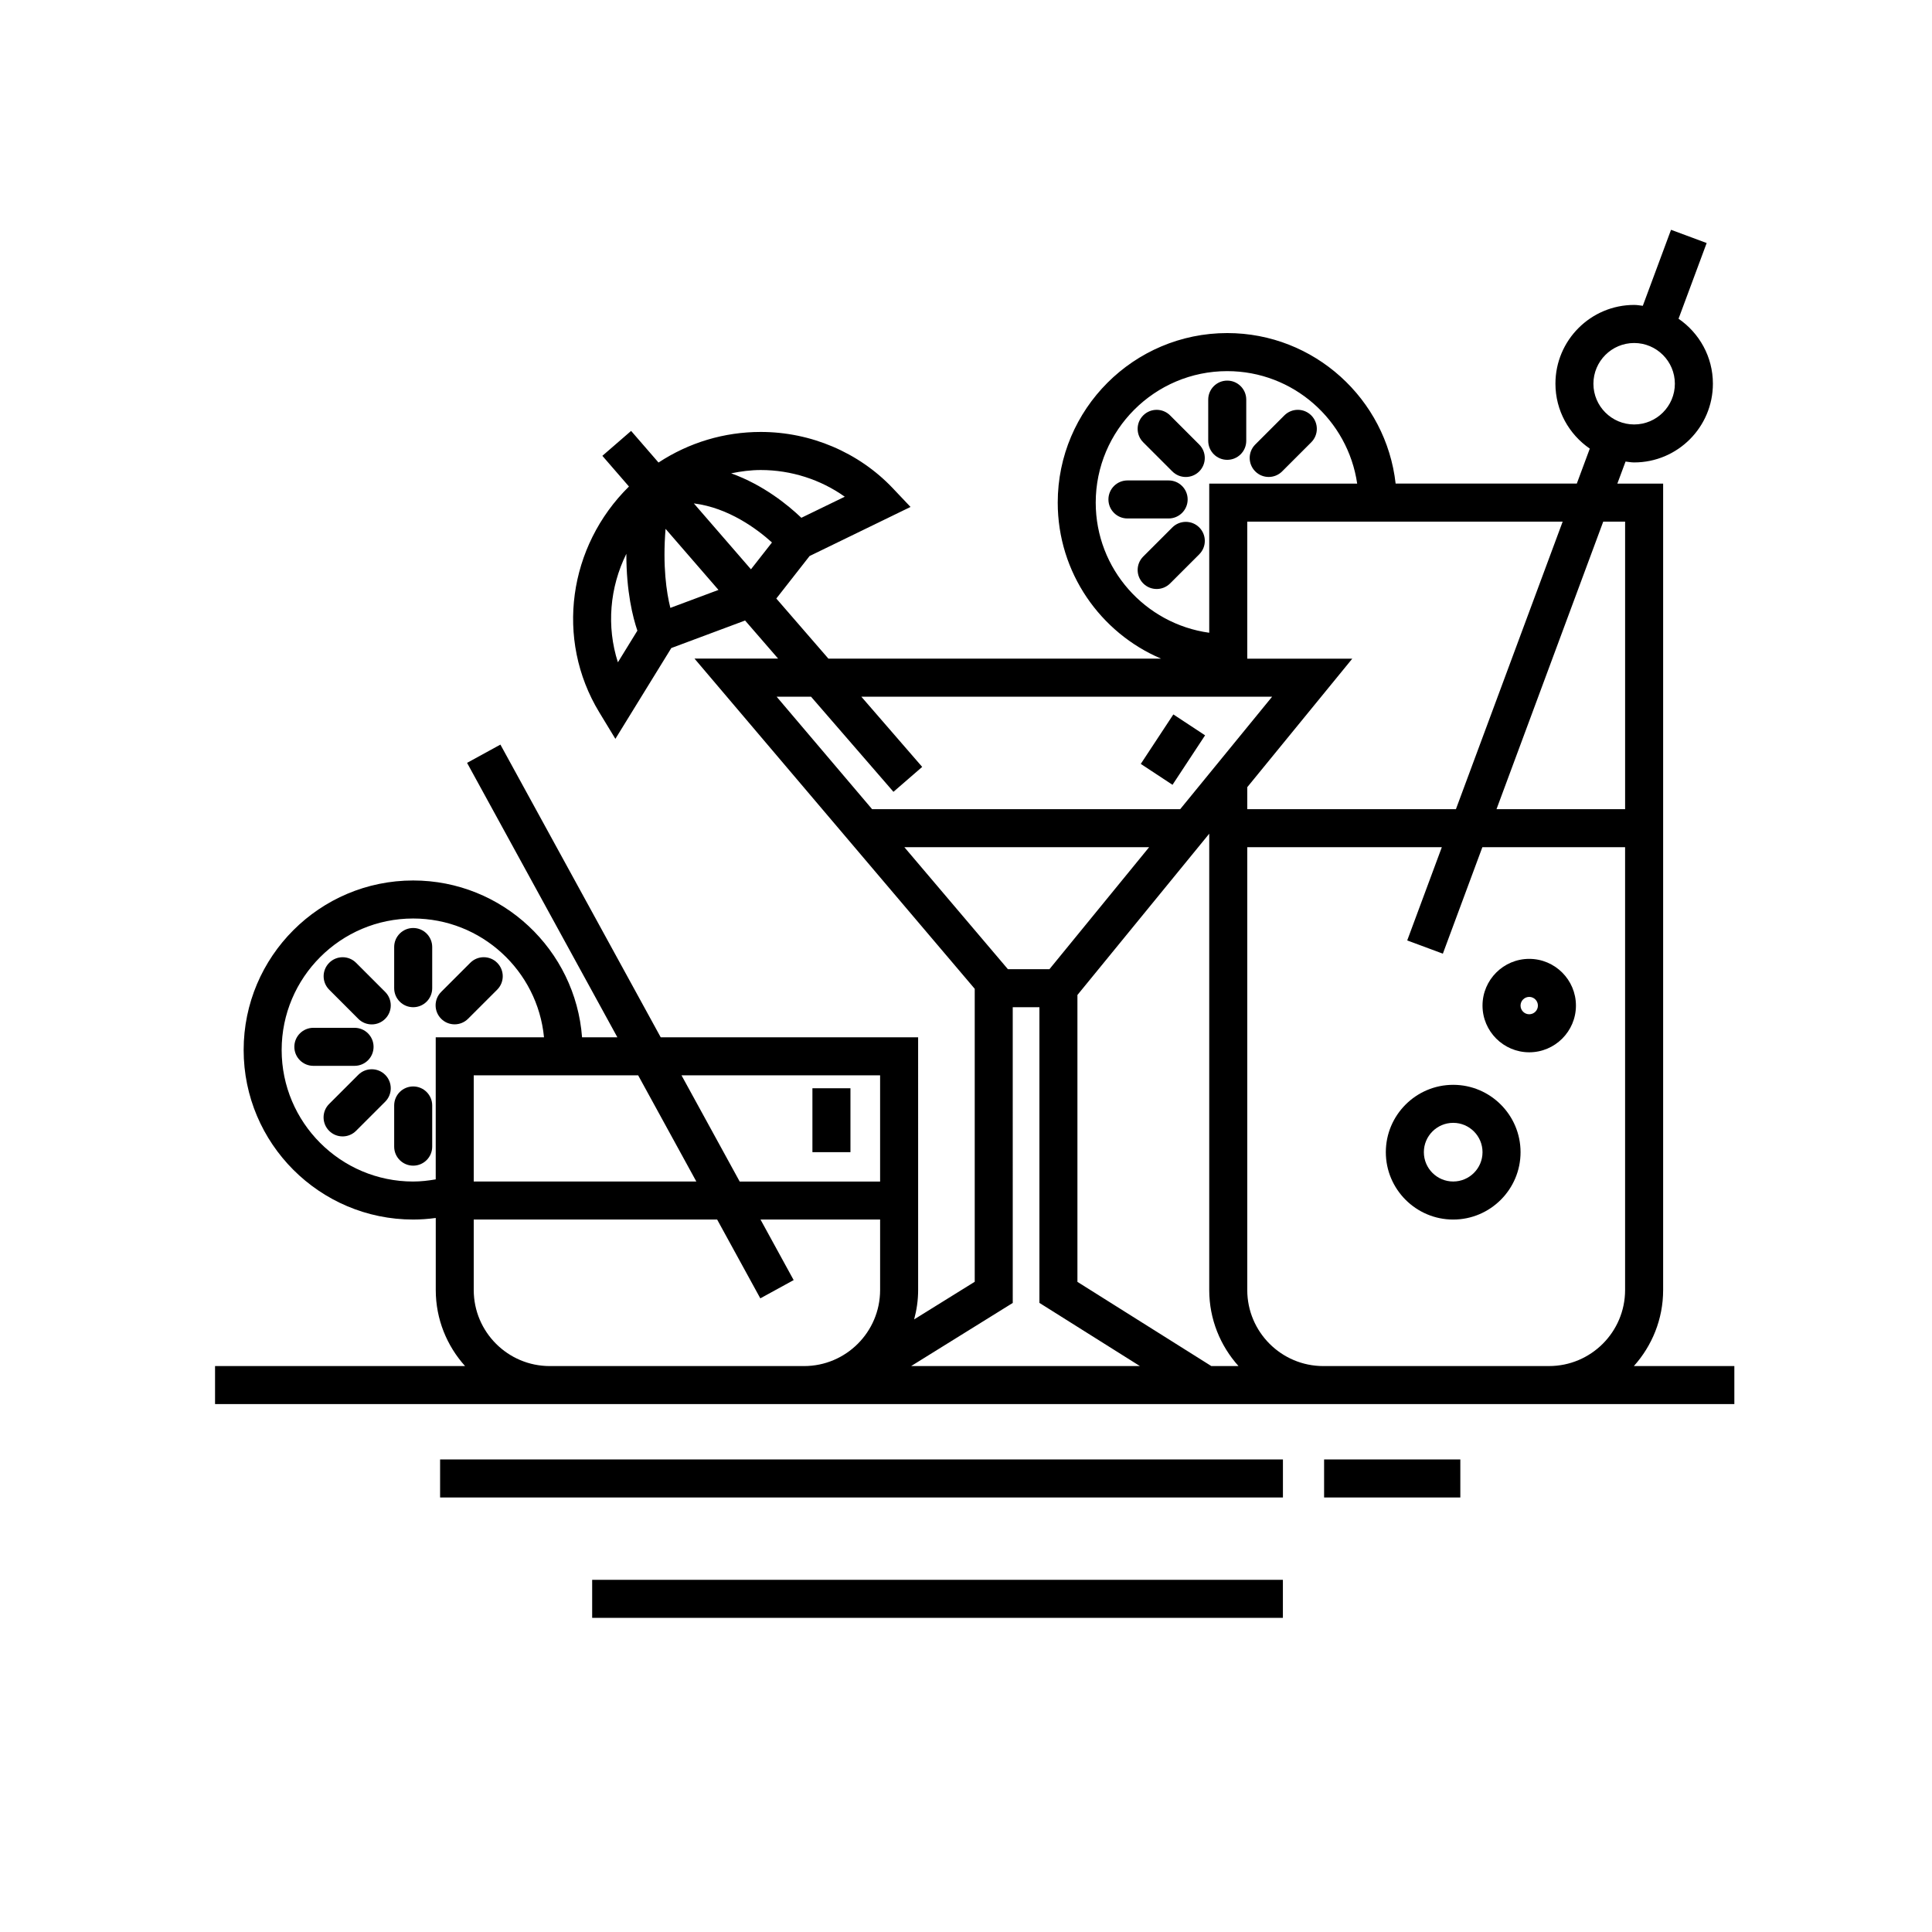 <?xml version="1.0" encoding="UTF-8"?>
<!-- Uploaded to: ICON Repo, www.iconrepo.com, Generator: ICON Repo Mixer Tools -->
<svg fill="#000000" width="800px" height="800px" version="1.1" viewBox="144 144 512 512" xmlns="http://www.w3.org/2000/svg">
 <g>
  <path d="m576.99 506.02c4.805-5.356 7.758-12.41 7.758-20.152v-213.71h-12.133l2.172-5.84c0.754 0.086 1.5 0.23 2.281 0.23 11.504 0 20.867-9.359 20.867-20.867 0-7.141-3.617-13.441-9.105-17.211l7.453-20.062-9.445-3.508-7.477 20.141c-0.762-0.086-1.508-0.23-2.289-0.23-11.504 0-20.867 9.359-20.867 20.867 0 7.141 3.617 13.445 9.105 17.211l-3.438 9.262-48.016 0.004c-2.516-22.406-21.559-39.887-44.621-39.887-24.773 0-44.926 20.152-44.926 44.926 0 18.551 11.305 34.512 27.387 41.352h-88.16l-13.805-15.93 8.816-11.262 26.754-13.008-4.731-4.992c-8.973-9.457-21.715-14.883-34.953-14.883-9.707 0-19.004 2.801-27.105 8.105l-7.262-8.379-7.617 6.602 7.047 8.133c-16.043 15.805-19.629 40.457-7.875 59.828l4.277 7.043 14.82-24.062 19.555-7.297 8.746 10.09h-22.156l74.266 87.512v77.641l-16.055 9.969c0.672-2.492 1.059-5.098 1.059-7.801l-0.004-66.961h-68.219l-42.48-77.566-8.836 4.84 39.832 72.73h-9.359c-1.734-23.195-21.121-41.559-44.754-41.559-24.773 0-44.926 20.152-44.926 44.926 0 24.773 20.152 44.93 44.926 44.93 2.004 0 4.004-0.152 5.984-0.418v19.094c0 7.742 2.953 14.801 7.766 20.152h-66.258v10.078h402.63v-10.078h-26.633zm0.074-271.12c5.949 0 10.793 4.84 10.793 10.793 0 5.949-4.84 10.793-10.793 10.793-5.949 0-10.793-4.84-10.793-10.793 0.004-5.949 4.848-10.793 10.793-10.793zm-249.19 42.508c9.219 1.152 16.793 6.812 20.707 10.352l-5.57 7.113zm39.996-1.773-11.504 5.586c-3.473-3.32-10.016-8.695-18.605-11.785 2.57-0.523 5.18-0.875 7.848-0.875 8.055 0.004 15.863 2.523 22.262 7.074zm-57.879 15.133c-0.012 10.027 1.723 16.848 2.922 20.363l-5.164 8.387c-3.062-9.52-2.164-19.832 2.242-28.75zm11.66 14.328c-1.023-4.074-2.07-11.062-1.27-20.949l14.027 16.188zm253.02-22.855v76.199h-34.082l28.285-76.203zm-44.836 76.199h-55.297v-5.828l27.832-34.059h-27.832v-36.316h83.586zm-95.457-81.238c0-19.215 15.633-34.848 34.848-34.848 17.504 0 31.988 12.984 34.441 29.809h-39.207v39.523c-16.961-2.336-30.082-16.891-30.082-34.484zm-75.445 51.43 21.84 25.207 7.617-6.602-16.125-18.605h108.86l-24.363 29.809h-81.645l-25.301-29.809zm24.738 39.887h64.855l-26.414 32.328h-11.004zm-6.434 60.457v28.145h-37.211l-15.418-28.145zm-48.699 28.141h-58.992v-28.141h43.574zm-75.047 0c-19.215 0-34.848-15.637-34.848-34.855 0-19.215 15.633-34.848 34.848-34.848 18.078 0 32.98 13.84 34.676 31.484h-28.695v37.648c-1.969 0.34-3.965 0.57-5.981 0.57zm36.207 48.906c-11.113 0-20.152-9.039-20.152-20.152v-18.676h64.508l11.438 20.883 8.836-4.84-8.785-16.043h31.695v18.676c0 11.113-9.039 20.152-20.152 20.152zm95.762 0 26.93-16.727-0.004-78.371h7.07v78.355l26.633 16.742zm44.07-22.312v-76.031l34.93-42.738v120.93c0 7.742 2.953 14.801 7.758 20.152h-7.199zm65.16 22.312c-11.113 0-20.152-9.039-20.152-20.152v-117.35h51.559l-9.168 24.703 9.445 3.508 10.469-28.215h37.824v117.35c0 11.113-9.039 20.152-20.152 20.152l-59.824-0.004z"/>
  <path d="m260.63 530.77h223.36v10.078h-223.36z"/>
  <path d="m494.9 530.77h36.102v10.078h-36.102z"/>
  <path d="m300.93 562.67h183.05v10.078h-183.05z"/>
  <path d="m253.5 389.93c-2.781 0-5.039 2.258-5.039 5.039v10.914c0 2.785 2.258 5.039 5.039 5.039s5.039-2.254 5.039-5.039v-10.914c0-2.781-2.258-5.039-5.039-5.039z"/>
  <path d="m253.5 431.92c-2.781 0-5.039 2.254-5.039 5.039v10.914c0 2.785 2.258 5.039 5.039 5.039s5.039-2.254 5.039-5.039v-10.914c0-2.785-2.258-5.039-5.039-5.039z"/>
  <path d="m238.95 414c0.984 0.984 2.273 1.477 3.566 1.477 1.289 0 2.578-0.492 3.562-1.477 1.969-1.965 1.969-5.152 0.004-7.125l-7.715-7.719c-1.969-1.977-5.16-1.969-7.125-0.004-1.969 1.969-1.969 5.152-0.004 7.125z"/>
  <path d="m243 421.42c0-2.785-2.258-5.039-5.039-5.039h-10.918c-2.781 0-5.039 2.254-5.039 5.039s2.258 5.039 5.039 5.039h10.918c2.785-0.004 5.039-2.254 5.039-5.039z"/>
  <path d="m238.95 428.84-7.723 7.719c-1.969 1.965-1.969 5.152 0 7.125 0.984 0.984 2.277 1.477 3.566 1.477 1.289 0 2.578-0.492 3.562-1.477l7.723-7.719c1.969-1.965 1.969-5.152 0-7.125-1.969-1.969-5.156-1.969-7.129 0z"/>
  <path d="m264.48 415.46c1.289 0 2.578-0.492 3.562-1.477l7.715-7.707c1.969-1.969 1.969-5.16 0-7.129s-5.152-1.969-7.125 0l-7.715 7.715c-1.969 1.969-1.969 5.152 0 7.125 0.984 0.984 2.273 1.473 3.562 1.473z"/>
  <path d="m469.23 265.86c2.785 0 5.039-2.258 5.039-5.039v-10.918c0-2.781-2.254-5.039-5.039-5.039-2.785 0-5.039 2.258-5.039 5.039v10.918c0.004 2.781 2.254 5.039 5.039 5.039z"/>
  <path d="m454.68 268.93c0.984 0.984 2.273 1.477 3.562 1.477 1.289 0 2.578-0.492 3.562-1.473 1.969-1.969 1.969-5.16 0-7.129l-7.715-7.719c-1.969-1.969-5.152-1.965-7.125 0-1.969 1.969-1.969 5.16 0 7.129z"/>
  <path d="m458.74 276.36c0-2.781-2.254-5.039-5.039-5.039h-10.918c-2.781 0-5.039 2.258-5.039 5.039s2.254 5.039 5.039 5.039h10.918c2.781 0 5.039-2.258 5.039-5.039z"/>
  <path d="m454.69 283.77-7.723 7.719c-1.969 1.969-1.969 5.152 0 7.125 0.984 0.988 2.273 1.477 3.562 1.477 1.289 0 2.578-0.492 3.562-1.473l7.723-7.719c1.969-1.969 1.969-5.152 0-7.125-1.965-1.969-5.156-1.961-7.125-0.004z"/>
  <path d="m480.22 270.4c1.289 0 2.578-0.492 3.562-1.477l7.715-7.715c1.969-1.969 1.969-5.152 0-7.125-1.969-1.969-5.152-1.969-7.125 0l-7.715 7.715c-1.969 1.969-1.969 5.152 0 7.125 0.984 0.988 2.273 1.477 3.562 1.477z"/>
  <path d="m561.64 410.49c0-6.828-5.559-12.379-12.379-12.379s-12.379 5.551-12.379 12.379c0 6.82 5.559 12.379 12.379 12.379 6.824 0 12.379-5.555 12.379-12.379zm-12.379 2.301c-1.27 0-2.301-1.031-2.301-2.301s1.031-2.301 2.301-2.301 2.301 1.031 2.301 2.301c0.004 1.27-1.031 2.301-2.301 2.301z"/>
  <path d="m529.11 431.49c-9.84 0-17.852 8.012-17.852 17.852s8.012 17.852 17.852 17.852c9.84 0 17.852-8.012 17.852-17.852 0-9.844-8.012-17.852-17.852-17.852zm0 25.621c-4.289 0-7.773-3.488-7.773-7.773 0-4.289 3.488-7.773 7.773-7.773 4.289 0 7.773 3.488 7.773 7.773 0 4.289-3.484 7.773-7.773 7.773z"/>
  <path d="m359.3 432.4h10.078v16.934h-10.078z"/>
  <path d="m454.95 333.33 8.41 5.539-8.633 13.113-8.41-5.539z"/>
 </g>
</svg>